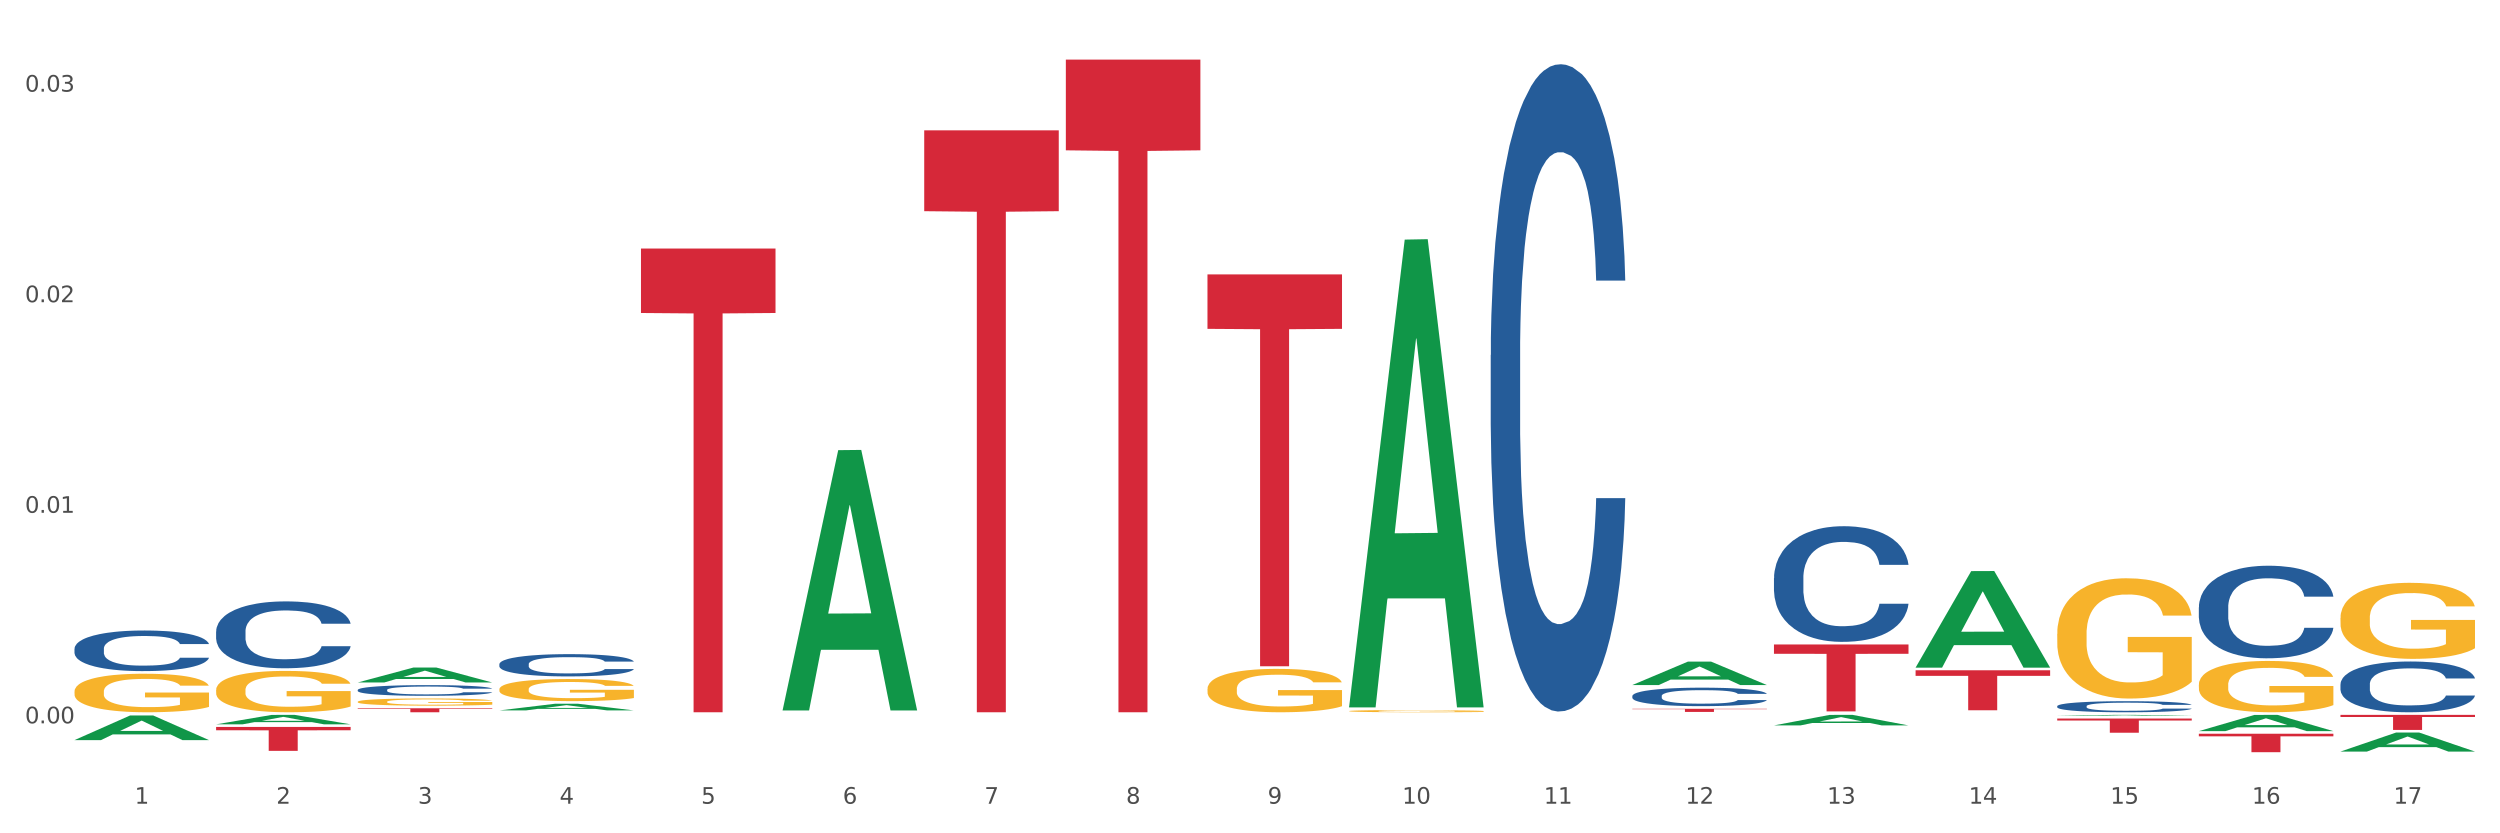 <?xml version="1.0" encoding="utf-8" standalone="no"?>
<!DOCTYPE svg PUBLIC "-//W3C//DTD SVG 1.1//EN"
  "http://www.w3.org/Graphics/SVG/1.1/DTD/svg11.dtd">
<svg xmlns:xlink="http://www.w3.org/1999/xlink" width="1080pt" height="360pt" viewBox="0 0 1080 360" xmlns="http://www.w3.org/2000/svg" version="1.1">
 <rect x="0" y="0" width="1080" height="360" fill="#333333" stroke="none"/>
 <defs>
  <style type="text/css">*{stroke-linejoin: round; stroke-linecap: butt}</style>
 </defs>
 <g id="figure_1">
  <g id="patch_1">
   <path d="M 0 360 
L 1080 360 
L 1080 0 
L 0 0 
z
" style="fill: #ffffff; stroke: #ffffff; stroke-linejoin: miter"/>
  </g>
  <g id="axes_1">
   <g id="matplotlib.axis_1">
    <g id="xtick_1">
     <g id="text_1">
      <!-- 1 -->
      <g style="fill: #4d4d4d" transform="translate(58.182 347.204) scale(0.096 -0.096)">
       <defs>
        <path id="DejaVuSans-31" d="M 794 531 
L 1825 531 
L 1825 4091 
L 703 3866 
L 703 4441 
L 1819 4666 
L 2450 4666 
L 2450 531 
L 3481 531 
L 3481 0 
L 794 0 
L 794 531 
z
" transform="scale(0.016)"/>
       </defs>
       <use xlink:href="#DejaVuSans-31"/>
      </g>
     </g>
    </g>
    <g id="xtick_2">
     <g id="text_2">
      <!-- 2 -->
      <g style="fill: #4d4d4d" transform="translate(119.364 347.204) scale(0.096 -0.096)">
       <defs>
        <path id="DejaVuSans-32" d="M 1228 531 
L 3431 531 
L 3431 0 
L 469 0 
L 469 531 
Q 828 903 1448 1529 
Q 2069 2156 2228 2338 
Q 2531 2678 2651 2914 
Q 2772 3150 2772 3378 
Q 2772 3750 2511 3984 
Q 2250 4219 1831 4219 
Q 1534 4219 1204 4116 
Q 875 4013 500 3803 
L 500 4441 
Q 881 4594 1212 4672 
Q 1544 4750 1819 4750 
Q 2544 4750 2975 4387 
Q 3406 4025 3406 3419 
Q 3406 3131 3298 2873 
Q 3191 2616 2906 2266 
Q 2828 2175 2409 1742 
Q 1991 1309 1228 531 
z
" transform="scale(0.016)"/>
       </defs>
       <use xlink:href="#DejaVuSans-32"/>
      </g>
     </g>
    </g>
    <g id="xtick_3">
     <g id="text_3">
      <!-- 3 -->
      <g style="fill: #4d4d4d" transform="translate(180.545 347.204) scale(0.096 -0.096)">
       <defs>
        <path id="DejaVuSans-33" d="M 2597 2516 
Q 3050 2419 3304 2112 
Q 3559 1806 3559 1356 
Q 3559 666 3084 287 
Q 2609 -91 1734 -91 
Q 1441 -91 1130 -33 
Q 819 25 488 141 
L 488 750 
Q 750 597 1062 519 
Q 1375 441 1716 441 
Q 2309 441 2620 675 
Q 2931 909 2931 1356 
Q 2931 1769 2642 2001 
Q 2353 2234 1838 2234 
L 1294 2234 
L 1294 2753 
L 1863 2753 
Q 2328 2753 2575 2939 
Q 2822 3125 2822 3475 
Q 2822 3834 2567 4026 
Q 2313 4219 1838 4219 
Q 1578 4219 1281 4162 
Q 984 4106 628 3988 
L 628 4550 
Q 988 4650 1302 4700 
Q 1616 4750 1894 4750 
Q 2613 4750 3031 4423 
Q 3450 4097 3450 3541 
Q 3450 3153 3228 2886 
Q 3006 2619 2597 2516 
z
" transform="scale(0.016)"/>
       </defs>
       <use xlink:href="#DejaVuSans-33"/>
      </g>
     </g>
    </g>
    <g id="xtick_4">
     <g id="text_4">
      <!-- 4 -->
      <g style="fill: #4d4d4d" transform="translate(241.726 347.204) scale(0.096 -0.096)">
       <defs>
        <path id="DejaVuSans-34" d="M 2419 4116 
L 825 1625 
L 2419 1625 
L 2419 4116 
z
M 2253 4666 
L 3047 4666 
L 3047 1625 
L 3713 1625 
L 3713 1100 
L 3047 1100 
L 3047 0 
L 2419 0 
L 2419 1100 
L 313 1100 
L 313 1709 
L 2253 4666 
z
" transform="scale(0.016)"/>
       </defs>
       <use xlink:href="#DejaVuSans-34"/>
      </g>
     </g>
    </g>
    <g id="xtick_5">
     <g id="text_5">
      <!-- 5 -->
      <g style="fill: #4d4d4d" transform="translate(302.908 347.204) scale(0.096 -0.096)">
       <defs>
        <path id="DejaVuSans-35" d="M 691 4666 
L 3169 4666 
L 3169 4134 
L 1269 4134 
L 1269 2991 
Q 1406 3038 1543 3061 
Q 1681 3084 1819 3084 
Q 2600 3084 3056 2656 
Q 3513 2228 3513 1497 
Q 3513 744 3044 326 
Q 2575 -91 1722 -91 
Q 1428 -91 1123 -41 
Q 819 9 494 109 
L 494 744 
Q 775 591 1075 516 
Q 1375 441 1709 441 
Q 2250 441 2565 725 
Q 2881 1009 2881 1497 
Q 2881 1984 2565 2268 
Q 2250 2553 1709 2553 
Q 1456 2553 1204 2497 
Q 953 2441 691 2322 
L 691 4666 
z
" transform="scale(0.016)"/>
       </defs>
       <use xlink:href="#DejaVuSans-35"/>
      </g>
     </g>
    </g>
    <g id="xtick_6">
     <g id="text_6">
      <!-- 6 -->
      <g style="fill: #4d4d4d" transform="translate(364.089 347.204) scale(0.096 -0.096)">
       <defs>
        <path id="DejaVuSans-36" d="M 2113 2584 
Q 1688 2584 1439 2293 
Q 1191 2003 1191 1497 
Q 1191 994 1439 701 
Q 1688 409 2113 409 
Q 2538 409 2786 701 
Q 3034 994 3034 1497 
Q 3034 2003 2786 2293 
Q 2538 2584 2113 2584 
z
M 3366 4563 
L 3366 3988 
Q 3128 4100 2886 4159 
Q 2644 4219 2406 4219 
Q 1781 4219 1451 3797 
Q 1122 3375 1075 2522 
Q 1259 2794 1537 2939 
Q 1816 3084 2150 3084 
Q 2853 3084 3261 2657 
Q 3669 2231 3669 1497 
Q 3669 778 3244 343 
Q 2819 -91 2113 -91 
Q 1303 -91 875 529 
Q 447 1150 447 2328 
Q 447 3434 972 4092 
Q 1497 4750 2381 4750 
Q 2619 4750 2861 4703 
Q 3103 4656 3366 4563 
z
" transform="scale(0.016)"/>
       </defs>
       <use xlink:href="#DejaVuSans-36"/>
      </g>
     </g>
    </g>
    <g id="xtick_7">
     <g id="text_7">
      <!-- 7 -->
      <g style="fill: #4d4d4d" transform="translate(425.271 347.204) scale(0.096 -0.096)">
       <defs>
        <path id="DejaVuSans-37" d="M 525 4666 
L 3525 4666 
L 3525 4397 
L 1831 0 
L 1172 0 
L 2766 4134 
L 525 4134 
L 525 4666 
z
" transform="scale(0.016)"/>
       </defs>
       <use xlink:href="#DejaVuSans-37"/>
      </g>
     </g>
    </g>
    <g id="xtick_8">
     <g id="text_8">
      <!-- 8 -->
      <g style="fill: #4d4d4d" transform="translate(486.452 347.204) scale(0.096 -0.096)">
       <defs>
        <path id="DejaVuSans-38" d="M 2034 2216 
Q 1584 2216 1326 1975 
Q 1069 1734 1069 1313 
Q 1069 891 1326 650 
Q 1584 409 2034 409 
Q 2484 409 2743 651 
Q 3003 894 3003 1313 
Q 3003 1734 2745 1975 
Q 2488 2216 2034 2216 
z
M 1403 2484 
Q 997 2584 770 2862 
Q 544 3141 544 3541 
Q 544 4100 942 4425 
Q 1341 4750 2034 4750 
Q 2731 4750 3128 4425 
Q 3525 4100 3525 3541 
Q 3525 3141 3298 2862 
Q 3072 2584 2669 2484 
Q 3125 2378 3379 2068 
Q 3634 1759 3634 1313 
Q 3634 634 3220 271 
Q 2806 -91 2034 -91 
Q 1263 -91 848 271 
Q 434 634 434 1313 
Q 434 1759 690 2068 
Q 947 2378 1403 2484 
z
M 1172 3481 
Q 1172 3119 1398 2916 
Q 1625 2713 2034 2713 
Q 2441 2713 2670 2916 
Q 2900 3119 2900 3481 
Q 2900 3844 2670 4047 
Q 2441 4250 2034 4250 
Q 1625 4250 1398 4047 
Q 1172 3844 1172 3481 
z
" transform="scale(0.016)"/>
       </defs>
       <use xlink:href="#DejaVuSans-38"/>
      </g>
     </g>
    </g>
    <g id="xtick_9">
     <g id="text_9">
      <!-- 9 -->
      <g style="fill: #4d4d4d" transform="translate(547.634 347.204) scale(0.096 -0.096)">
       <defs>
        <path id="DejaVuSans-39" d="M 703 97 
L 703 672 
Q 941 559 1184 500 
Q 1428 441 1663 441 
Q 2288 441 2617 861 
Q 2947 1281 2994 2138 
Q 2813 1869 2534 1725 
Q 2256 1581 1919 1581 
Q 1219 1581 811 2004 
Q 403 2428 403 3163 
Q 403 3881 828 4315 
Q 1253 4750 1959 4750 
Q 2769 4750 3195 4129 
Q 3622 3509 3622 2328 
Q 3622 1225 3098 567 
Q 2575 -91 1691 -91 
Q 1453 -91 1209 -44 
Q 966 3 703 97 
z
M 1959 2075 
Q 2384 2075 2632 2365 
Q 2881 2656 2881 3163 
Q 2881 3666 2632 3958 
Q 2384 4250 1959 4250 
Q 1534 4250 1286 3958 
Q 1038 3666 1038 3163 
Q 1038 2656 1286 2365 
Q 1534 2075 1959 2075 
z
" transform="scale(0.016)"/>
       </defs>
       <use xlink:href="#DejaVuSans-39"/>
      </g>
     </g>
    </g>
    <g id="xtick_10">
     <g id="text_10">
      <!-- 10 -->
      <g style="fill: #4d4d4d" transform="translate(605.761 347.204) scale(0.096 -0.096)">
       <defs>
        <path id="DejaVuSans-30" d="M 2034 4250 
Q 1547 4250 1301 3770 
Q 1056 3291 1056 2328 
Q 1056 1369 1301 889 
Q 1547 409 2034 409 
Q 2525 409 2770 889 
Q 3016 1369 3016 2328 
Q 3016 3291 2770 3770 
Q 2525 4250 2034 4250 
z
M 2034 4750 
Q 2819 4750 3233 4129 
Q 3647 3509 3647 2328 
Q 3647 1150 3233 529 
Q 2819 -91 2034 -91 
Q 1250 -91 836 529 
Q 422 1150 422 2328 
Q 422 3509 836 4129 
Q 1250 4750 2034 4750 
z
" transform="scale(0.016)"/>
       </defs>
       <use xlink:href="#DejaVuSans-31"/>
       <use xlink:href="#DejaVuSans-30" transform="translate(63.623 0)"/>
      </g>
     </g>
    </g>
    <g id="xtick_11">
     <g id="text_11">
      <!-- 11 -->
      <g style="fill: #4d4d4d" transform="translate(666.942 347.204) scale(0.096 -0.096)">
       <use xlink:href="#DejaVuSans-31"/>
       <use xlink:href="#DejaVuSans-31" transform="translate(63.623 0)"/>
      </g>
     </g>
    </g>
    <g id="xtick_12">
     <g id="text_12">
      <!-- 12 -->
      <g style="fill: #4d4d4d" transform="translate(728.124 347.204) scale(0.096 -0.096)">
       <use xlink:href="#DejaVuSans-31"/>
       <use xlink:href="#DejaVuSans-32" transform="translate(63.623 0)"/>
      </g>
     </g>
    </g>
    <g id="xtick_13">
     <g id="text_13">
      <!-- 13 -->
      <g style="fill: #4d4d4d" transform="translate(789.305 347.204) scale(0.096 -0.096)">
       <use xlink:href="#DejaVuSans-31"/>
       <use xlink:href="#DejaVuSans-33" transform="translate(63.623 0)"/>
      </g>
     </g>
    </g>
    <g id="xtick_14">
     <g id="text_14">
      <!-- 14 -->
      <g style="fill: #4d4d4d" transform="translate(850.487 347.204) scale(0.096 -0.096)">
       <use xlink:href="#DejaVuSans-31"/>
       <use xlink:href="#DejaVuSans-34" transform="translate(63.623 0)"/>
      </g>
     </g>
    </g>
    <g id="xtick_15">
     <g id="text_15">
      <!-- 15 -->
      <g style="fill: #4d4d4d" transform="translate(911.668 347.204) scale(0.096 -0.096)">
       <use xlink:href="#DejaVuSans-31"/>
       <use xlink:href="#DejaVuSans-35" transform="translate(63.623 0)"/>
      </g>
     </g>
    </g>
    <g id="xtick_16">
     <g id="text_16">
      <!-- 16 -->
      <g style="fill: #4d4d4d" transform="translate(972.849 347.204) scale(0.096 -0.096)">
       <use xlink:href="#DejaVuSans-31"/>
       <use xlink:href="#DejaVuSans-36" transform="translate(63.623 0)"/>
      </g>
     </g>
    </g>
    <g id="xtick_17">
     <g id="text_17">
      <!-- 17 -->
      <g style="fill: #4d4d4d" transform="translate(1034.031 347.204) scale(0.096 -0.096)">
       <use xlink:href="#DejaVuSans-31"/>
       <use xlink:href="#DejaVuSans-37" transform="translate(63.623 0)"/>
      </g>
     </g>
    </g>
    <g id="xtick_18"/>
    <g id="xtick_19"/>
    <g id="xtick_20"/>
    <g id="xtick_21"/>
    <g id="xtick_22"/>
    <g id="xtick_23"/>
    <g id="xtick_24"/>
    <g id="xtick_25"/>
    <g id="xtick_26"/>
    <g id="xtick_27"/>
    <g id="xtick_28"/>
    <g id="xtick_29"/>
    <g id="xtick_30"/>
    <g id="xtick_31"/>
    <g id="xtick_32"/>
    <g id="xtick_33"/>
   </g>
   <g id="matplotlib.axis_2">
    <g id="ytick_1">
     <g id="text_18">
      <!-- 0.00 -->
      <g style="fill: #4d4d4d" transform="translate(10.8 312.48) scale(0.096 -0.096)">
       <defs>
        <path id="DejaVuSans-2e" d="M 684 794 
L 1344 794 
L 1344 0 
L 684 0 
L 684 794 
z
" transform="scale(0.016)"/>
       </defs>
       <use xlink:href="#DejaVuSans-30"/>
       <use xlink:href="#DejaVuSans-2e" transform="translate(63.623 0)"/>
       <use xlink:href="#DejaVuSans-30" transform="translate(95.41 0)"/>
       <use xlink:href="#DejaVuSans-30" transform="translate(159.033 0)"/>
      </g>
     </g>
    </g>
    <g id="ytick_2">
     <g id="text_19">
      <!-- 0.01 -->
      <g style="fill: #4d4d4d" transform="translate(10.8 221.519) scale(0.096 -0.096)">
       <use xlink:href="#DejaVuSans-30"/>
       <use xlink:href="#DejaVuSans-2e" transform="translate(63.623 0)"/>
       <use xlink:href="#DejaVuSans-30" transform="translate(95.41 0)"/>
       <use xlink:href="#DejaVuSans-31" transform="translate(159.033 0)"/>
      </g>
     </g>
    </g>
    <g id="ytick_3">
     <g id="text_20">
      <!-- 0.02 -->
      <g style="fill: #4d4d4d" transform="translate(10.8 130.557) scale(0.096 -0.096)">
       <use xlink:href="#DejaVuSans-30"/>
       <use xlink:href="#DejaVuSans-2e" transform="translate(63.623 0)"/>
       <use xlink:href="#DejaVuSans-30" transform="translate(95.41 0)"/>
       <use xlink:href="#DejaVuSans-32" transform="translate(159.033 0)"/>
      </g>
     </g>
    </g>
    <g id="ytick_4">
     <g id="text_21">
      <!-- 0.03 -->
      <g style="fill: #4d4d4d" transform="translate(10.8 39.596) scale(0.096 -0.096)">
       <use xlink:href="#DejaVuSans-30"/>
       <use xlink:href="#DejaVuSans-2e" transform="translate(63.623 0)"/>
       <use xlink:href="#DejaVuSans-30" transform="translate(95.41 0)"/>
       <use xlink:href="#DejaVuSans-33" transform="translate(159.033 0)"/>
      </g>
     </g>
    </g>
    <g id="ytick_5"/>
    <g id="ytick_6"/>
    <g id="ytick_7"/>
   </g>
   <g id="PolyCollection_1">
    <path d="M 32.175 319.71 
L 32.235 319.7 
L 56.203 309.08 
L 66.15 309.07 
L 90.297 319.73 
L 78.793 319.73 
L 73.58 317.248 
L 48.833 317.248 
L 48.653 317.288 
L 43.62 319.73 
L 32.175 319.73 
L 32.175 319.71 
L 51.949 315.766 
L 70.464 315.756 
L 61.296 311.342 
L 61.176 311.322 
L 61.056 311.352 
L 51.889 315.756 
L 51.949 315.766 
L 32.175 319.71 
z
" clip-path="url(#p05709f803d)" style="fill: #109648"/>
    <path d="M 949.896 316.984 
L 1008.019 316.984 
L 1008.019 318.091 
L 985.155 318.098 
L 985.155 324.95 
L 972.622 324.95 
L 972.622 318.098 
L 949.896 318.091 
L 949.896 316.991 
L 949.896 316.984 
z
" clip-path="url(#p05709f803d)" style="fill: #d62839"/>
    <path d="M 888.715 310.405 
L 946.837 310.405 
L 946.837 311.257 
L 923.974 311.262 
L 923.974 316.532 
L 911.44 316.532 
L 911.44 311.262 
L 888.715 311.257 
L 888.715 310.411 
L 888.715 310.405 
z
" clip-path="url(#p05709f803d)" style="fill: #d62839"/>
    <path d="M 827.533 289.563 
L 885.656 289.563 
L 885.656 291.964 
L 862.792 291.98 
L 862.792 306.839 
L 850.259 306.839 
L 850.259 291.98 
L 827.533 291.964 
L 827.533 289.58 
L 827.533 289.563 
z
" clip-path="url(#p05709f803d)" style="fill: #d62839"/>
    <path d="M 766.352 278.418 
L 824.474 278.418 
L 824.474 282.436 
L 801.611 282.463 
L 801.611 307.331 
L 789.078 307.331 
L 789.078 282.463 
L 766.352 282.436 
L 766.352 278.445 
L 766.352 278.418 
z
" clip-path="url(#p05709f803d)" style="fill: #d62839"/>
    <path d="M 705.171 306.191 
L 763.293 306.191 
L 763.293 306.379 
L 740.43 306.38 
L 740.43 307.543 
L 727.896 307.543 
L 727.896 306.38 
L 705.171 306.379 
L 705.171 306.192 
L 705.171 306.191 
z
" clip-path="url(#p05709f803d)" style="fill: #d62839"/>
    <path d="M 32.175 298.745 
L 32.244 298.73 
L 32.244 298.183 
L 32.381 297.711 
L 33.067 296.571 
L 34.096 295.628 
L 34.851 295.127 
L 35.606 294.716 
L 36.498 294.306 
L 37.596 293.88 
L 39.586 293.257 
L 40.821 292.937 
L 42.331 292.603 
L 45.076 292.116 
L 47.066 291.843 
L 49.124 291.615 
L 52.487 291.341 
L 54.683 291.219 
L 57.016 291.128 
L 59.829 291.067 
L 61.957 291.052 
L 66.623 291.098 
L 70.603 291.234 
L 72.524 291.341 
L 74.995 291.523 
L 76.299 291.645 
L 78.426 291.888 
L 80.622 292.207 
L 82.131 292.481 
L 84.396 292.998 
L 86.111 293.515 
L 87.69 294.154 
L 88.513 294.595 
L 89.131 295.005 
L 89.68 295.476 
L 90.229 296.221 
L 77.877 296.221 
L 77.397 295.689 
L 76.642 295.188 
L 75.544 294.701 
L 74.583 294.397 
L 72.936 294.017 
L 71.426 293.774 
L 69.848 293.591 
L 67.927 293.439 
L 66.417 293.363 
L 64.29 293.302 
L 60.104 293.317 
L 57.29 293.439 
L 55.369 293.591 
L 54.134 293.728 
L 53.036 293.88 
L 51.801 294.093 
L 50.36 294.412 
L 49.33 294.701 
L 48.301 295.066 
L 47.478 295.431 
L 46.723 295.857 
L 46.105 296.313 
L 45.625 296.784 
L 45.213 297.362 
L 44.87 298.32 
L 44.87 300.403 
L 45.007 300.874 
L 45.35 301.497 
L 45.762 301.969 
L 46.448 302.531 
L 47.066 302.911 
L 48.232 303.459 
L 49.536 303.915 
L 50.566 304.204 
L 51.595 304.447 
L 53.379 304.782 
L 55.369 305.055 
L 57.085 305.222 
L 59.418 305.375 
L 60.996 305.435 
L 62.368 305.466 
L 65.731 305.466 
L 68.133 305.42 
L 70.809 305.314 
L 72.868 305.177 
L 74.583 305.01 
L 76.504 304.736 
L 77.74 304.477 
L 77.74 301.3 
L 62.643 301.285 
L 62.643 299.171 
L 90.297 299.171 
L 90.297 305.375 
L 89.131 305.694 
L 87.827 305.983 
L 86.455 306.241 
L 84.396 306.56 
L 81.926 306.865 
L 79.73 307.077 
L 77.397 307.26 
L 74.652 307.427 
L 71.083 307.579 
L 68.887 307.64 
L 66.143 307.686 
L 62.917 307.701 
L 60.104 307.67 
L 57.359 307.594 
L 54.477 307.458 
L 51.663 307.26 
L 49.536 307.062 
L 47.409 306.819 
L 45.144 306.5 
L 43.36 306.196 
L 41.988 305.922 
L 40.478 305.572 
L 38.831 305.116 
L 37.596 304.706 
L 36.498 304.28 
L 35.332 303.732 
L 34.508 303.261 
L 33.685 302.668 
L 33.204 302.227 
L 32.655 301.543 
L 32.244 300.585 
L 32.175 298.745 
z
" clip-path="url(#p05709f803d)" style="fill: #f7b32b"/>
    <path d="M 521.626 118.537 
L 579.749 118.537 
L 579.749 142.062 
L 556.885 142.221 
L 556.885 287.819 
L 544.352 287.819 
L 544.352 142.221 
L 521.626 142.062 
L 521.626 118.696 
L 521.626 118.537 
z
" clip-path="url(#p05709f803d)" style="fill: #d62839"/>
    <path d="M 460.445 25.759 
L 518.567 25.759 
L 518.567 64.94 
L 495.704 65.205 
L 495.704 307.701 
L 483.17 307.701 
L 483.17 65.205 
L 460.445 64.94 
L 460.445 26.024 
L 460.445 25.759 
z
" clip-path="url(#p05709f803d)" style="fill: #d62839"/>
    <path d="M 1011.078 295.622 
L 1011.146 295.602 
L 1011.146 295.041 
L 1011.352 294.28 
L 1012.108 292.878 
L 1013.07 291.816 
L 1014.719 290.574 
L 1015.612 290.053 
L 1016.78 289.472 
L 1019.185 288.531 
L 1021.933 287.73 
L 1023.856 287.289 
L 1025.299 287.008 
L 1028.528 286.508 
L 1030.383 286.287 
L 1032.307 286.107 
L 1033.956 285.987 
L 1036.704 285.847 
L 1038.902 285.787 
L 1041.444 285.766 
L 1043.574 285.787 
L 1046.391 285.867 
L 1050.513 286.107 
L 1052.093 286.247 
L 1054.223 286.488 
L 1056.421 286.808 
L 1058.208 287.129 
L 1060.269 287.589 
L 1062.398 288.19 
L 1064.46 288.951 
L 1065.902 289.653 
L 1067.07 290.394 
L 1068.101 291.295 
L 1068.856 292.277 
L 1069.2 293.098 
L 1056.627 293.098 
L 1056.284 292.357 
L 1055.597 291.556 
L 1054.91 291.015 
L 1054.154 290.574 
L 1052.986 290.073 
L 1051.956 289.753 
L 1050.238 289.372 
L 1048.658 289.132 
L 1047.353 288.992 
L 1045.772 288.871 
L 1042.406 288.751 
L 1040.001 288.751 
L 1038.49 288.791 
L 1036.635 288.891 
L 1035.055 289.032 
L 1033.2 289.272 
L 1031.757 289.532 
L 1030.314 289.873 
L 1029.49 290.113 
L 1028.253 290.554 
L 1027.429 290.915 
L 1026.33 291.536 
L 1025.711 291.976 
L 1024.612 293.118 
L 1024.131 293.959 
L 1023.925 294.54 
L 1023.788 295.181 
L 1023.788 298.306 
L 1024.2 299.708 
L 1024.543 300.309 
L 1025.093 300.99 
L 1026.124 301.872 
L 1027.635 302.733 
L 1029.215 303.354 
L 1030.52 303.735 
L 1031.757 304.015 
L 1032.994 304.235 
L 1034.505 304.436 
L 1035.742 304.556 
L 1037.597 304.676 
L 1039.795 304.736 
L 1041.513 304.736 
L 1045.017 304.636 
L 1046.597 304.536 
L 1048.108 304.396 
L 1049.757 304.175 
L 1051.063 303.935 
L 1051.818 303.755 
L 1053.055 303.374 
L 1054.017 302.973 
L 1054.841 302.513 
L 1055.391 302.112 
L 1056.009 301.511 
L 1056.49 300.83 
L 1056.627 300.469 
L 1069.2 300.469 
L 1068.925 301.191 
L 1068.444 301.892 
L 1067.482 302.833 
L 1066.727 303.374 
L 1065.559 304.035 
L 1064.322 304.596 
L 1062.605 305.217 
L 1061.024 305.678 
L 1059.376 306.078 
L 1057.589 306.439 
L 1054.36 306.94 
L 1053.192 307.08 
L 1050.719 307.32 
L 1048.795 307.46 
L 1045.979 307.601 
L 1043.093 307.681 
L 1040.07 307.701 
L 1037.391 307.661 
L 1034.437 307.541 
L 1032.582 307.42 
L 1030.52 307.24 
L 1028.116 306.96 
L 1025.849 306.619 
L 1023.719 306.218 
L 1021.727 305.758 
L 1019.872 305.237 
L 1017.467 304.376 
L 1015.681 303.534 
L 1014.375 302.753 
L 1013.482 302.092 
L 1012.589 301.251 
L 1012.108 300.67 
L 1011.352 299.268 
L 1011.078 297.966 
L 1011.078 295.622 
z
" clip-path="url(#p05709f803d)" style="fill: #255c99"/>
    <path d="M 1011.078 308.833 
L 1069.2 308.833 
L 1069.2 309.734 
L 1046.337 309.74 
L 1046.337 315.317 
L 1033.803 315.317 
L 1033.803 309.74 
L 1011.078 309.734 
L 1011.078 308.839 
L 1011.078 308.833 
z
" clip-path="url(#p05709f803d)" style="fill: #d62839"/>
    <path d="M 949.896 262.364 
L 949.965 262.327 
L 949.965 261.304 
L 950.171 259.916 
L 950.927 257.359 
L 951.889 255.422 
L 953.537 253.157 
L 954.431 252.207 
L 955.599 251.148 
L 958.003 249.431 
L 960.751 247.97 
L 962.675 247.166 
L 964.118 246.654 
L 967.347 245.741 
L 969.202 245.339 
L 971.125 245.01 
L 972.774 244.791 
L 975.522 244.536 
L 977.721 244.426 
L 980.263 244.389 
L 982.393 244.426 
L 985.209 244.572 
L 989.331 245.01 
L 990.912 245.266 
L 993.041 245.705 
L 995.24 246.289 
L 997.026 246.874 
L 999.087 247.714 
L 1001.217 248.81 
L 1003.278 250.198 
L 1004.721 251.477 
L 1005.889 252.829 
L 1006.919 254.473 
L 1007.675 256.263 
L 1008.019 257.76 
L 995.446 257.76 
L 995.103 256.409 
L 994.415 254.947 
L 993.728 253.961 
L 992.973 253.157 
L 991.805 252.244 
L 990.774 251.659 
L 989.057 250.965 
L 987.477 250.527 
L 986.171 250.271 
L 984.591 250.052 
L 981.225 249.833 
L 978.82 249.833 
L 977.309 249.906 
L 975.454 250.089 
L 973.873 250.344 
L 972.018 250.783 
L 970.576 251.258 
L 969.133 251.879 
L 968.309 252.317 
L 967.072 253.121 
L 966.247 253.778 
L 965.148 254.911 
L 964.53 255.715 
L 963.431 257.797 
L 962.95 259.331 
L 962.744 260.391 
L 962.606 261.56 
L 962.606 267.259 
L 963.018 269.816 
L 963.362 270.912 
L 963.912 272.154 
L 964.942 273.762 
L 966.454 275.333 
L 968.034 276.465 
L 969.339 277.159 
L 970.576 277.671 
L 971.812 278.073 
L 973.324 278.438 
L 974.56 278.657 
L 976.415 278.876 
L 978.614 278.986 
L 980.331 278.986 
L 983.835 278.803 
L 985.415 278.621 
L 986.927 278.365 
L 988.576 277.963 
L 989.881 277.525 
L 990.637 277.196 
L 991.873 276.502 
L 992.835 275.771 
L 993.66 274.931 
L 994.209 274.2 
L 994.828 273.104 
L 995.309 271.862 
L 995.446 271.205 
L 1008.019 271.205 
L 1007.744 272.52 
L 1007.263 273.798 
L 1006.301 275.515 
L 1005.545 276.502 
L 1004.377 277.707 
L 1003.141 278.73 
L 1001.423 279.863 
L 999.843 280.703 
L 998.194 281.434 
L 996.408 282.091 
L 993.179 283.005 
L 992.011 283.26 
L 989.538 283.699 
L 987.614 283.955 
L 984.797 284.21 
L 981.912 284.356 
L 978.889 284.393 
L 976.209 284.32 
L 973.255 284.101 
L 971.4 283.881 
L 969.339 283.553 
L 966.934 283.041 
L 964.667 282.42 
L 962.538 281.689 
L 960.545 280.849 
L 958.69 279.899 
L 956.286 278.328 
L 954.499 276.794 
L 953.194 275.369 
L 952.301 274.164 
L 951.408 272.629 
L 950.927 271.57 
L 950.171 269.013 
L 949.896 266.638 
L 949.896 262.364 
z
" clip-path="url(#p05709f803d)" style="fill: #255c99"/>
    <path d="M 766.352 249.771 
L 766.421 249.725 
L 766.421 248.447 
L 766.627 246.713 
L 767.383 243.519 
L 768.344 241.101 
L 769.993 238.272 
L 770.886 237.085 
L 772.054 235.762 
L 774.459 233.617 
L 777.207 231.792 
L 779.131 230.788 
L 780.573 230.15 
L 783.802 229.009 
L 785.657 228.507 
L 787.581 228.096 
L 789.23 227.822 
L 791.978 227.503 
L 794.177 227.366 
L 796.719 227.32 
L 798.848 227.366 
L 801.665 227.549 
L 805.787 228.096 
L 807.367 228.416 
L 809.497 228.963 
L 811.696 229.693 
L 813.482 230.423 
L 815.543 231.473 
L 817.673 232.842 
L 819.734 234.576 
L 821.177 236.173 
L 822.345 237.861 
L 823.375 239.914 
L 824.131 242.15 
L 824.474 244.021 
L 811.902 244.021 
L 811.558 242.333 
L 810.871 240.508 
L 810.184 239.276 
L 809.428 238.272 
L 808.261 237.131 
L 807.23 236.401 
L 805.512 235.534 
L 803.932 234.986 
L 802.627 234.667 
L 801.047 234.393 
L 797.68 234.119 
L 795.276 234.119 
L 793.764 234.211 
L 791.909 234.439 
L 790.329 234.758 
L 788.474 235.306 
L 787.031 235.899 
L 785.589 236.675 
L 784.764 237.222 
L 783.528 238.226 
L 782.703 239.047 
L 781.604 240.462 
L 780.986 241.466 
L 779.886 244.067 
L 779.405 245.983 
L 779.199 247.307 
L 779.062 248.767 
L 779.062 255.885 
L 779.474 259.079 
L 779.818 260.448 
L 780.367 262 
L 781.398 264.007 
L 782.909 265.969 
L 784.489 267.384 
L 785.795 268.251 
L 787.031 268.89 
L 788.268 269.392 
L 789.78 269.848 
L 791.016 270.122 
L 792.871 270.396 
L 795.07 270.532 
L 796.787 270.532 
L 800.291 270.304 
L 801.871 270.076 
L 803.383 269.757 
L 805.032 269.255 
L 806.337 268.707 
L 807.093 268.297 
L 808.329 267.43 
L 809.291 266.517 
L 810.116 265.467 
L 810.665 264.555 
L 811.283 263.186 
L 811.764 261.634 
L 811.902 260.813 
L 824.474 260.813 
L 824.2 262.456 
L 823.719 264.053 
L 822.757 266.198 
L 822.001 267.43 
L 820.833 268.935 
L 819.596 270.213 
L 817.879 271.628 
L 816.299 272.677 
L 814.65 273.59 
L 812.864 274.411 
L 809.635 275.552 
L 808.467 275.871 
L 805.993 276.419 
L 804.07 276.738 
L 801.253 277.058 
L 798.367 277.24 
L 795.344 277.286 
L 792.665 277.194 
L 789.711 276.921 
L 787.856 276.647 
L 785.795 276.236 
L 783.39 275.597 
L 781.123 274.822 
L 778.993 273.909 
L 777.001 272.86 
L 775.146 271.673 
L 772.741 269.711 
L 770.955 267.795 
L 769.65 266.015 
L 768.757 264.509 
L 767.863 262.593 
L 767.383 261.269 
L 766.627 258.075 
L 766.352 255.109 
L 766.352 249.771 
z
" clip-path="url(#p05709f803d)" style="fill: #255c99"/>
    <path d="M 705.171 300.661 
L 705.239 300.653 
L 705.239 300.449 
L 705.445 300.172 
L 706.201 299.661 
L 707.163 299.275 
L 708.812 298.823 
L 709.705 298.633 
L 710.873 298.421 
L 713.277 298.079 
L 716.026 297.787 
L 717.949 297.626 
L 719.392 297.524 
L 722.621 297.342 
L 724.476 297.262 
L 726.4 297.196 
L 728.049 297.152 
L 730.797 297.101 
L 732.995 297.079 
L 735.537 297.072 
L 737.667 297.079 
L 740.484 297.109 
L 744.606 297.196 
L 746.186 297.247 
L 748.316 297.335 
L 750.514 297.451 
L 752.301 297.568 
L 754.362 297.736 
L 756.491 297.955 
L 758.552 298.232 
L 759.995 298.487 
L 761.163 298.757 
L 762.194 299.085 
L 762.949 299.443 
L 763.293 299.742 
L 750.72 299.742 
L 750.377 299.472 
L 749.69 299.18 
L 749.003 298.983 
L 748.247 298.823 
L 747.079 298.64 
L 746.049 298.524 
L 744.331 298.385 
L 742.751 298.297 
L 741.446 298.246 
L 739.865 298.203 
L 736.499 298.159 
L 734.094 298.159 
L 732.583 298.173 
L 730.728 298.21 
L 729.148 298.261 
L 727.293 298.349 
L 725.85 298.443 
L 724.407 298.567 
L 723.583 298.655 
L 722.346 298.815 
L 721.522 298.947 
L 720.423 299.173 
L 719.804 299.333 
L 718.705 299.749 
L 718.224 300.055 
L 718.018 300.267 
L 717.881 300.5 
L 717.881 301.638 
L 718.293 302.149 
L 718.636 302.367 
L 719.186 302.615 
L 720.216 302.936 
L 721.728 303.25 
L 723.308 303.476 
L 724.613 303.615 
L 725.85 303.717 
L 727.087 303.797 
L 728.598 303.87 
L 729.835 303.914 
L 731.69 303.957 
L 733.888 303.979 
L 735.606 303.979 
L 739.11 303.943 
L 740.69 303.906 
L 742.201 303.855 
L 743.85 303.775 
L 745.155 303.688 
L 745.911 303.622 
L 747.148 303.483 
L 748.11 303.337 
L 748.934 303.17 
L 749.484 303.024 
L 750.102 302.805 
L 750.583 302.557 
L 750.72 302.426 
L 763.293 302.426 
L 763.018 302.688 
L 762.537 302.944 
L 761.575 303.286 
L 760.82 303.483 
L 759.652 303.724 
L 758.415 303.928 
L 756.697 304.154 
L 755.117 304.322 
L 753.468 304.468 
L 751.682 304.599 
L 748.453 304.782 
L 747.285 304.833 
L 744.812 304.92 
L 742.888 304.971 
L 740.071 305.022 
L 737.186 305.051 
L 734.163 305.059 
L 731.484 305.044 
L 728.529 305 
L 726.674 304.957 
L 724.613 304.891 
L 722.209 304.789 
L 719.942 304.665 
L 717.812 304.519 
L 715.819 304.351 
L 713.965 304.162 
L 711.56 303.848 
L 709.774 303.542 
L 708.468 303.257 
L 707.575 303.017 
L 706.682 302.71 
L 706.201 302.499 
L 705.445 301.988 
L 705.171 301.514 
L 705.171 300.661 
z
" clip-path="url(#p05709f803d)" style="fill: #255c99"/>
    <path d="M 643.989 153.393 
L 644.058 153.138 
L 644.058 145.987 
L 644.264 136.283 
L 645.02 118.407 
L 645.982 104.872 
L 647.63 89.039 
L 648.524 82.399 
L 649.691 74.993 
L 652.096 62.991 
L 654.844 52.776 
L 656.768 47.157 
L 658.211 43.582 
L 661.44 37.198 
L 663.295 34.389 
L 665.218 32.09 
L 666.867 30.558 
L 669.615 28.77 
L 671.814 28.004 
L 674.356 27.749 
L 676.485 28.004 
L 679.302 29.026 
L 683.424 32.09 
L 685.005 33.878 
L 687.134 36.942 
L 689.333 41.028 
L 691.119 45.114 
L 693.18 50.988 
L 695.31 58.649 
L 697.371 68.353 
L 698.814 77.291 
L 699.982 86.74 
L 701.012 98.232 
L 701.768 110.745 
L 702.112 121.216 
L 689.539 121.216 
L 689.195 111.767 
L 688.508 101.552 
L 687.821 94.657 
L 687.066 89.039 
L 685.898 82.654 
L 684.867 78.568 
L 683.15 73.716 
L 681.569 70.652 
L 680.264 68.864 
L 678.684 67.332 
L 675.318 65.8 
L 672.913 65.8 
L 671.401 66.31 
L 669.547 67.587 
L 667.966 69.375 
L 666.111 72.439 
L 664.669 75.759 
L 663.226 80.101 
L 662.401 83.165 
L 661.165 88.783 
L 660.34 93.38 
L 659.241 101.297 
L 658.623 106.915 
L 657.524 121.471 
L 657.043 132.197 
L 656.837 139.603 
L 656.699 147.775 
L 656.699 187.613 
L 657.111 205.489 
L 657.455 213.15 
L 658.004 221.833 
L 659.035 233.07 
L 660.546 244.051 
L 662.127 251.967 
L 663.432 256.819 
L 664.669 260.395 
L 665.905 263.204 
L 667.417 265.757 
L 668.653 267.29 
L 670.508 268.822 
L 672.707 269.588 
L 674.424 269.588 
L 677.928 268.311 
L 679.508 267.034 
L 681.02 265.247 
L 682.669 262.438 
L 683.974 259.373 
L 684.73 257.075 
L 685.966 252.223 
L 686.928 247.115 
L 687.753 241.242 
L 688.302 236.134 
L 688.921 228.473 
L 689.402 219.79 
L 689.539 215.193 
L 702.112 215.193 
L 701.837 224.387 
L 701.356 233.325 
L 700.394 245.328 
L 699.638 252.223 
L 698.47 260.65 
L 697.234 267.8 
L 695.516 275.717 
L 693.936 281.591 
L 692.287 286.698 
L 690.501 291.295 
L 687.272 297.679 
L 686.104 299.467 
L 683.631 302.531 
L 681.707 304.319 
L 678.89 306.107 
L 676.005 307.128 
L 672.982 307.383 
L 670.302 306.873 
L 667.348 305.34 
L 665.493 303.808 
L 663.432 301.51 
L 661.027 297.935 
L 658.76 293.593 
L 656.63 288.486 
L 654.638 282.612 
L 652.783 275.972 
L 650.378 264.991 
L 648.592 254.266 
L 647.287 244.306 
L 646.394 235.879 
L 645.501 225.153 
L 645.02 217.747 
L 644.264 199.871 
L 643.989 183.272 
L 643.989 153.393 
z
" clip-path="url(#p05709f803d)" style="fill: #255c99"/>
    <path d="M 215.719 286.91 
L 215.788 286.901 
L 215.788 286.655 
L 215.994 286.321 
L 216.75 285.707 
L 217.712 285.241 
L 219.36 284.697 
L 220.254 284.468 
L 221.422 284.213 
L 223.826 283.801 
L 226.574 283.449 
L 228.498 283.256 
L 229.941 283.133 
L 233.17 282.914 
L 235.025 282.817 
L 236.948 282.738 
L 238.597 282.685 
L 241.345 282.624 
L 243.544 282.597 
L 246.086 282.589 
L 248.216 282.597 
L 251.032 282.632 
L 255.155 282.738 
L 256.735 282.799 
L 258.864 282.905 
L 261.063 283.045 
L 262.849 283.186 
L 264.91 283.388 
L 267.04 283.651 
L 269.101 283.985 
L 270.544 284.292 
L 271.712 284.617 
L 272.742 285.013 
L 273.498 285.443 
L 273.842 285.803 
L 261.269 285.803 
L 260.926 285.478 
L 260.238 285.127 
L 259.551 284.89 
L 258.796 284.697 
L 257.628 284.477 
L 256.597 284.336 
L 254.88 284.17 
L 253.3 284.064 
L 251.994 284.003 
L 250.414 283.95 
L 247.048 283.897 
L 244.643 283.897 
L 243.132 283.915 
L 241.277 283.959 
L 239.696 284.02 
L 237.841 284.126 
L 236.399 284.24 
L 234.956 284.389 
L 234.132 284.495 
L 232.895 284.688 
L 232.07 284.846 
L 230.971 285.118 
L 230.353 285.311 
L 229.254 285.812 
L 228.773 286.181 
L 228.567 286.436 
L 228.429 286.717 
L 228.429 288.087 
L 228.841 288.702 
L 229.185 288.965 
L 229.735 289.264 
L 230.765 289.65 
L 232.277 290.028 
L 233.857 290.3 
L 235.162 290.467 
L 236.399 290.59 
L 237.635 290.687 
L 239.147 290.775 
L 240.383 290.827 
L 242.238 290.88 
L 244.437 290.906 
L 246.154 290.906 
L 249.658 290.862 
L 251.238 290.818 
L 252.75 290.757 
L 254.399 290.66 
L 255.704 290.555 
L 256.46 290.476 
L 257.696 290.309 
L 258.658 290.133 
L 259.483 289.931 
L 260.032 289.756 
L 260.651 289.492 
L 261.132 289.194 
L 261.269 289.035 
L 273.842 289.035 
L 273.567 289.352 
L 273.086 289.659 
L 272.124 290.072 
L 271.368 290.309 
L 270.2 290.599 
L 268.964 290.845 
L 267.246 291.117 
L 265.666 291.319 
L 264.017 291.495 
L 262.231 291.653 
L 259.002 291.872 
L 257.834 291.934 
L 255.361 292.039 
L 253.437 292.101 
L 250.62 292.162 
L 247.735 292.197 
L 244.712 292.206 
L 242.032 292.189 
L 239.078 292.136 
L 237.223 292.083 
L 235.162 292.004 
L 232.757 291.881 
L 230.49 291.732 
L 228.361 291.556 
L 226.368 291.354 
L 224.513 291.126 
L 222.109 290.748 
L 220.322 290.379 
L 219.017 290.037 
L 218.124 289.747 
L 217.231 289.378 
L 216.75 289.123 
L 215.994 288.508 
L 215.719 287.938 
L 215.719 286.91 
z
" clip-path="url(#p05709f803d)" style="fill: #255c99"/>
    <path d="M 154.538 298.047 
L 154.607 298.043 
L 154.607 297.924 
L 154.813 297.764 
L 155.568 297.468 
L 156.53 297.244 
L 158.179 296.982 
L 159.072 296.872 
L 160.24 296.75 
L 162.645 296.551 
L 165.393 296.382 
L 167.317 296.289 
L 168.759 296.23 
L 171.988 296.124 
L 173.843 296.078 
L 175.767 296.04 
L 177.416 296.014 
L 180.164 295.985 
L 182.362 295.972 
L 184.904 295.968 
L 187.034 295.972 
L 189.851 295.989 
L 193.973 296.04 
L 195.553 296.069 
L 197.683 296.12 
L 199.882 296.188 
L 201.668 296.255 
L 203.729 296.352 
L 205.859 296.479 
L 207.92 296.64 
L 209.362 296.788 
L 210.53 296.944 
L 211.561 297.134 
L 212.317 297.341 
L 212.66 297.514 
L 200.088 297.514 
L 199.744 297.358 
L 199.057 297.189 
L 198.37 297.075 
L 197.614 296.982 
L 196.446 296.876 
L 195.416 296.809 
L 193.698 296.728 
L 192.118 296.678 
L 190.813 296.648 
L 189.233 296.623 
L 185.866 296.597 
L 183.462 296.597 
L 181.95 296.606 
L 180.095 296.627 
L 178.515 296.657 
L 176.66 296.707 
L 175.217 296.762 
L 173.775 296.834 
L 172.95 296.885 
L 171.713 296.978 
L 170.889 297.054 
L 169.79 297.185 
L 169.171 297.278 
L 168.072 297.519 
L 167.591 297.696 
L 167.385 297.819 
L 167.248 297.954 
L 167.248 298.613 
L 167.66 298.909 
L 168.004 299.036 
L 168.553 299.179 
L 169.584 299.365 
L 171.095 299.547 
L 172.675 299.678 
L 173.981 299.758 
L 175.217 299.817 
L 176.454 299.864 
L 177.965 299.906 
L 179.202 299.931 
L 181.057 299.957 
L 183.255 299.969 
L 184.973 299.969 
L 188.477 299.948 
L 190.057 299.927 
L 191.568 299.898 
L 193.217 299.851 
L 194.523 299.8 
L 195.278 299.762 
L 196.515 299.682 
L 197.477 299.598 
L 198.301 299.5 
L 198.851 299.416 
L 199.469 299.289 
L 199.95 299.145 
L 200.088 299.069 
L 212.66 299.069 
L 212.385 299.221 
L 211.904 299.369 
L 210.943 299.568 
L 210.187 299.682 
L 209.019 299.822 
L 207.782 299.94 
L 206.065 300.071 
L 204.485 300.168 
L 202.836 300.253 
L 201.049 300.329 
L 197.82 300.434 
L 196.652 300.464 
L 194.179 300.515 
L 192.256 300.544 
L 189.439 300.574 
L 186.553 300.591 
L 183.53 300.595 
L 180.851 300.586 
L 177.897 300.561 
L 176.042 300.536 
L 173.981 300.498 
L 171.576 300.438 
L 169.309 300.367 
L 167.179 300.282 
L 165.187 300.185 
L 163.332 300.075 
L 160.927 299.893 
L 159.141 299.716 
L 157.836 299.551 
L 156.942 299.412 
L 156.049 299.234 
L 155.568 299.112 
L 154.813 298.816 
L 154.538 298.541 
L 154.538 298.047 
z
" clip-path="url(#p05709f803d)" style="fill: #255c99"/>
    <path d="M 93.356 272.786 
L 93.425 272.759 
L 93.425 272.02 
L 93.631 271.018 
L 94.387 269.17 
L 95.349 267.772 
L 96.998 266.136 
L 97.891 265.45 
L 99.059 264.684 
L 101.463 263.444 
L 104.211 262.389 
L 106.135 261.808 
L 107.578 261.439 
L 110.807 260.779 
L 112.662 260.489 
L 114.585 260.251 
L 116.234 260.093 
L 118.982 259.908 
L 121.181 259.829 
L 123.723 259.802 
L 125.853 259.829 
L 128.67 259.934 
L 132.792 260.251 
L 134.372 260.436 
L 136.502 260.752 
L 138.7 261.175 
L 140.486 261.597 
L 142.547 262.204 
L 144.677 262.996 
L 146.738 263.998 
L 148.181 264.922 
L 149.349 265.898 
L 150.38 267.086 
L 151.135 268.379 
L 151.479 269.461 
L 138.906 269.461 
L 138.563 268.484 
L 137.876 267.429 
L 137.189 266.716 
L 136.433 266.136 
L 135.265 265.476 
L 134.234 265.054 
L 132.517 264.552 
L 130.937 264.236 
L 129.631 264.051 
L 128.051 263.893 
L 124.685 263.734 
L 122.28 263.734 
L 120.769 263.787 
L 118.914 263.919 
L 117.334 264.104 
L 115.479 264.421 
L 114.036 264.764 
L 112.593 265.212 
L 111.769 265.529 
L 110.532 266.109 
L 109.708 266.584 
L 108.608 267.402 
L 107.99 267.983 
L 106.891 269.487 
L 106.41 270.595 
L 106.204 271.361 
L 106.066 272.205 
L 106.066 276.322 
L 106.479 278.169 
L 106.822 278.961 
L 107.372 279.858 
L 108.402 281.019 
L 109.914 282.154 
L 111.494 282.972 
L 112.799 283.473 
L 114.036 283.843 
L 115.273 284.133 
L 116.784 284.397 
L 118.021 284.555 
L 119.876 284.713 
L 122.074 284.793 
L 123.792 284.793 
L 127.295 284.661 
L 128.876 284.529 
L 130.387 284.344 
L 132.036 284.054 
L 133.341 283.737 
L 134.097 283.5 
L 135.334 282.998 
L 136.296 282.47 
L 137.12 281.863 
L 137.67 281.336 
L 138.288 280.544 
L 138.769 279.647 
L 138.906 279.172 
L 151.479 279.172 
L 151.204 280.122 
L 150.723 281.045 
L 149.761 282.286 
L 149.005 282.998 
L 147.838 283.869 
L 146.601 284.608 
L 144.883 285.426 
L 143.303 286.033 
L 141.654 286.561 
L 139.868 287.036 
L 136.639 287.695 
L 135.471 287.88 
L 132.998 288.197 
L 131.074 288.382 
L 128.257 288.566 
L 125.372 288.672 
L 122.349 288.698 
L 119.669 288.645 
L 116.715 288.487 
L 114.86 288.329 
L 112.799 288.091 
L 110.395 287.722 
L 108.127 287.273 
L 105.998 286.745 
L 104.005 286.138 
L 102.15 285.452 
L 99.746 284.318 
L 97.959 283.209 
L 96.654 282.18 
L 95.761 281.309 
L 94.868 280.201 
L 94.387 279.436 
L 93.631 277.589 
L 93.356 275.873 
L 93.356 272.786 
z
" clip-path="url(#p05709f803d)" style="fill: #255c99"/>
    <path d="M 32.175 280.258 
L 32.244 280.242 
L 32.244 279.793 
L 32.45 279.184 
L 33.206 278.063 
L 34.167 277.213 
L 35.816 276.22 
L 36.709 275.803 
L 37.877 275.339 
L 40.282 274.586 
L 43.03 273.945 
L 44.954 273.592 
L 46.396 273.368 
L 49.625 272.967 
L 51.48 272.791 
L 53.404 272.647 
L 55.053 272.551 
L 57.801 272.439 
L 60 272.39 
L 62.542 272.374 
L 64.671 272.39 
L 67.488 272.455 
L 71.61 272.647 
L 73.19 272.759 
L 75.32 272.951 
L 77.519 273.208 
L 79.305 273.464 
L 81.366 273.833 
L 83.496 274.313 
L 85.557 274.922 
L 87 275.483 
L 88.168 276.076 
L 89.198 276.797 
L 89.954 277.582 
L 90.297 278.239 
L 77.725 278.239 
L 77.381 277.646 
L 76.694 277.005 
L 76.007 276.572 
L 75.251 276.22 
L 74.084 275.819 
L 73.053 275.563 
L 71.335 275.259 
L 69.755 275.066 
L 68.45 274.954 
L 66.87 274.858 
L 63.503 274.762 
L 61.099 274.762 
L 59.587 274.794 
L 57.732 274.874 
L 56.152 274.986 
L 54.297 275.178 
L 52.854 275.387 
L 51.412 275.659 
L 50.587 275.851 
L 49.351 276.204 
L 48.526 276.492 
L 47.427 276.989 
L 46.809 277.342 
L 45.709 278.255 
L 45.228 278.928 
L 45.022 279.393 
L 44.885 279.905 
L 44.885 282.405 
L 45.297 283.526 
L 45.641 284.007 
L 46.19 284.552 
L 47.221 285.257 
L 48.732 285.946 
L 50.312 286.443 
L 51.618 286.747 
L 52.854 286.971 
L 54.091 287.148 
L 55.603 287.308 
L 56.839 287.404 
L 58.694 287.5 
L 60.893 287.548 
L 62.61 287.548 
L 66.114 287.468 
L 67.694 287.388 
L 69.206 287.276 
L 70.855 287.1 
L 72.16 286.907 
L 72.916 286.763 
L 74.152 286.459 
L 75.114 286.138 
L 75.939 285.77 
L 76.488 285.449 
L 77.106 284.969 
L 77.587 284.424 
L 77.725 284.135 
L 90.297 284.135 
L 90.023 284.712 
L 89.542 285.273 
L 88.58 286.026 
L 87.824 286.459 
L 86.656 286.987 
L 85.419 287.436 
L 83.702 287.933 
L 82.122 288.301 
L 80.473 288.622 
L 78.687 288.91 
L 75.458 289.311 
L 74.29 289.423 
L 71.816 289.615 
L 69.893 289.727 
L 67.076 289.84 
L 64.19 289.904 
L 61.167 289.92 
L 58.488 289.888 
L 55.534 289.791 
L 53.679 289.695 
L 51.618 289.551 
L 49.213 289.327 
L 46.946 289.054 
L 44.816 288.734 
L 42.824 288.365 
L 40.969 287.949 
L 38.564 287.26 
L 36.778 286.587 
L 35.473 285.962 
L 34.58 285.433 
L 33.686 284.76 
L 33.206 284.296 
L 32.45 283.174 
L 32.175 282.132 
L 32.175 280.258 
z
" clip-path="url(#p05709f803d)" style="fill: #255c99"/>
    <path d="M 93.356 314.047 
L 151.479 314.047 
L 151.479 315.484 
L 128.615 315.494 
L 128.615 324.387 
L 116.082 324.387 
L 116.082 315.494 
L 93.356 315.484 
L 93.356 314.057 
L 93.356 314.047 
z
" clip-path="url(#p05709f803d)" style="fill: #d62839"/>
    <path d="M 154.538 305.985 
L 212.66 305.985 
L 212.66 306.223 
L 189.797 306.225 
L 189.797 307.701 
L 177.263 307.701 
L 177.263 306.225 
L 154.538 306.223 
L 154.538 305.986 
L 154.538 305.985 
z
" clip-path="url(#p05709f803d)" style="fill: #d62839"/>
    <path d="M 888.715 305.064 
L 888.784 305.06 
L 888.784 304.937 
L 888.99 304.771 
L 889.745 304.465 
L 890.707 304.233 
L 892.356 303.962 
L 893.249 303.848 
L 894.417 303.722 
L 896.822 303.516 
L 899.57 303.341 
L 901.493 303.245 
L 902.936 303.184 
L 906.165 303.074 
L 908.02 303.026 
L 909.944 302.987 
L 911.593 302.961 
L 914.341 302.93 
L 916.539 302.917 
L 919.081 302.913 
L 921.211 302.917 
L 924.028 302.934 
L 928.15 302.987 
L 929.73 303.017 
L 931.86 303.07 
L 934.058 303.14 
L 935.845 303.21 
L 937.906 303.31 
L 940.036 303.442 
L 942.097 303.608 
L 943.539 303.761 
L 944.707 303.923 
L 945.738 304.119 
L 946.494 304.334 
L 946.837 304.513 
L 934.265 304.513 
L 933.921 304.351 
L 933.234 304.176 
L 932.547 304.058 
L 931.791 303.962 
L 930.623 303.853 
L 929.593 303.783 
L 927.875 303.7 
L 926.295 303.647 
L 924.99 303.617 
L 923.41 303.59 
L 920.043 303.564 
L 917.639 303.564 
L 916.127 303.573 
L 914.272 303.595 
L 912.692 303.625 
L 910.837 303.678 
L 909.394 303.735 
L 907.952 303.809 
L 907.127 303.861 
L 905.89 303.958 
L 905.066 304.036 
L 903.967 304.172 
L 903.348 304.268 
L 902.249 304.517 
L 901.768 304.701 
L 901.562 304.828 
L 901.425 304.968 
L 901.425 305.65 
L 901.837 305.956 
L 902.181 306.087 
L 902.73 306.236 
L 903.761 306.428 
L 905.272 306.616 
L 906.852 306.752 
L 908.158 306.835 
L 909.394 306.896 
L 910.631 306.944 
L 912.142 306.988 
L 913.379 307.014 
L 915.234 307.041 
L 917.432 307.054 
L 919.15 307.054 
L 922.654 307.032 
L 924.234 307.01 
L 925.745 306.979 
L 927.394 306.931 
L 928.7 306.879 
L 929.455 306.839 
L 930.692 306.756 
L 931.654 306.669 
L 932.478 306.568 
L 933.028 306.481 
L 933.646 306.35 
L 934.127 306.201 
L 934.265 306.122 
L 946.837 306.122 
L 946.562 306.28 
L 946.081 306.433 
L 945.12 306.638 
L 944.364 306.756 
L 943.196 306.901 
L 941.959 307.023 
L 940.242 307.159 
L 938.662 307.259 
L 937.013 307.347 
L 935.226 307.425 
L 931.997 307.535 
L 930.829 307.565 
L 928.356 307.618 
L 926.433 307.648 
L 923.616 307.679 
L 920.73 307.696 
L 917.707 307.701 
L 915.028 307.692 
L 912.074 307.666 
L 910.219 307.64 
L 908.158 307.6 
L 905.753 307.539 
L 903.486 307.465 
L 901.356 307.377 
L 899.364 307.277 
L 897.509 307.163 
L 895.104 306.975 
L 893.318 306.791 
L 892.013 306.621 
L 891.119 306.476 
L 890.226 306.293 
L 889.745 306.166 
L 888.99 305.86 
L 888.715 305.576 
L 888.715 305.064 
z
" clip-path="url(#p05709f803d)" style="fill: #255c99"/>
    <path d="M 276.901 107.373 
L 335.023 107.373 
L 335.023 135.212 
L 312.16 135.4 
L 312.16 307.701 
L 299.626 307.701 
L 299.626 135.4 
L 276.901 135.212 
L 276.901 107.561 
L 276.901 107.373 
z
" clip-path="url(#p05709f803d)" style="fill: #d62839"/>
    <path d="M 399.263 56.294 
L 457.386 56.294 
L 457.386 91.231 
L 434.523 91.467 
L 434.523 307.701 
L 421.989 307.701 
L 421.989 91.467 
L 399.263 91.231 
L 399.263 56.53 
L 399.263 56.294 
z
" clip-path="url(#p05709f803d)" style="fill: #d62839"/>
    <path d="M 154.538 303.171 
L 154.606 303.168 
L 154.606 303.066 
L 154.744 302.977 
L 155.43 302.763 
L 156.459 302.586 
L 157.214 302.492 
L 157.969 302.415 
L 158.861 302.338 
L 159.959 302.258 
L 161.949 302.141 
L 163.184 302.081 
L 164.694 302.018 
L 167.439 301.927 
L 169.429 301.876 
L 171.487 301.833 
L 174.85 301.781 
L 177.046 301.758 
L 179.379 301.741 
L 182.192 301.73 
L 184.32 301.727 
L 188.986 301.736 
L 192.966 301.761 
L 194.887 301.781 
L 197.358 301.816 
L 198.661 301.838 
L 200.789 301.884 
L 202.985 301.944 
L 204.494 301.995 
L 206.759 302.092 
L 208.474 302.189 
L 210.053 302.309 
L 210.876 302.392 
L 211.494 302.469 
L 212.043 302.558 
L 212.592 302.698 
L 200.24 302.698 
L 199.759 302.598 
L 199.005 302.503 
L 197.907 302.412 
L 196.946 302.355 
L 195.299 302.284 
L 193.789 302.238 
L 192.211 302.204 
L 190.29 302.175 
L 188.78 302.161 
L 186.653 302.15 
L 182.467 302.152 
L 179.653 302.175 
L 177.732 302.204 
L 176.497 302.229 
L 175.399 302.258 
L 174.164 302.298 
L 172.723 302.358 
L 171.693 302.412 
L 170.664 302.481 
L 169.84 302.549 
L 169.086 302.629 
L 168.468 302.715 
L 167.988 302.803 
L 167.576 302.912 
L 167.233 303.091 
L 167.233 303.482 
L 167.37 303.571 
L 167.713 303.688 
L 168.125 303.776 
L 168.811 303.882 
L 169.429 303.953 
L 170.595 304.056 
L 171.899 304.142 
L 172.928 304.196 
L 173.958 304.242 
L 175.742 304.304 
L 177.732 304.356 
L 179.447 304.387 
L 181.781 304.416 
L 183.359 304.427 
L 184.731 304.433 
L 188.094 304.433 
L 190.495 304.424 
L 193.172 304.404 
L 195.23 304.379 
L 196.946 304.347 
L 198.867 304.296 
L 200.102 304.247 
L 200.102 303.651 
L 185.006 303.648 
L 185.006 303.251 
L 212.66 303.251 
L 212.66 304.416 
L 211.494 304.476 
L 210.19 304.53 
L 208.817 304.578 
L 206.759 304.638 
L 204.288 304.695 
L 202.092 304.735 
L 199.759 304.77 
L 197.014 304.801 
L 193.446 304.83 
L 191.25 304.841 
L 188.505 304.85 
L 185.28 304.852 
L 182.467 304.847 
L 179.722 304.832 
L 176.84 304.807 
L 174.026 304.77 
L 171.899 304.733 
L 169.772 304.687 
L 167.507 304.627 
L 165.723 304.57 
L 164.351 304.519 
L 162.841 304.453 
L 161.194 304.367 
L 159.959 304.29 
L 158.861 304.21 
L 157.694 304.108 
L 156.871 304.019 
L 156.048 303.908 
L 155.567 303.825 
L 155.018 303.696 
L 154.606 303.517 
L 154.538 303.171 
z
" clip-path="url(#p05709f803d)" style="fill: #f7b32b"/>
    <path d="M 1011.078 324.667 
L 1011.138 324.659 
L 1035.106 316.457 
L 1045.052 316.45 
L 1069.2 324.682 
L 1057.695 324.682 
L 1052.482 322.765 
L 1027.735 322.765 
L 1027.556 322.796 
L 1022.522 324.682 
L 1011.078 324.682 
L 1011.078 324.667 
L 1030.851 321.621 
L 1049.366 321.613 
L 1040.199 318.204 
L 1040.079 318.189 
L 1039.959 318.212 
L 1030.791 321.613 
L 1030.851 321.621 
L 1011.078 324.667 
z
" clip-path="url(#p05709f803d)" style="fill: #109648"/>
    <path d="M 93.356 298.088 
L 93.425 298.072 
L 93.425 297.485 
L 93.562 296.979 
L 94.248 295.755 
L 95.278 294.743 
L 96.033 294.204 
L 96.787 293.764 
L 97.68 293.323 
L 98.778 292.866 
L 100.768 292.197 
L 102.003 291.854 
L 103.512 291.495 
L 106.257 290.973 
L 108.247 290.679 
L 110.306 290.434 
L 113.668 290.141 
L 115.864 290.01 
L 118.197 289.912 
L 121.011 289.847 
L 123.138 289.83 
L 127.804 289.879 
L 131.784 290.026 
L 133.706 290.141 
L 136.176 290.336 
L 137.48 290.467 
L 139.607 290.728 
L 141.803 291.071 
L 143.313 291.365 
L 145.577 291.919 
L 147.293 292.474 
L 148.871 293.16 
L 149.695 293.633 
L 150.312 294.074 
L 150.861 294.58 
L 151.41 295.379 
L 139.058 295.379 
L 138.578 294.808 
L 137.823 294.27 
L 136.725 293.747 
L 135.764 293.421 
L 134.118 293.013 
L 132.608 292.752 
L 131.03 292.556 
L 129.108 292.393 
L 127.599 292.311 
L 125.471 292.246 
L 121.285 292.262 
L 118.472 292.393 
L 116.55 292.556 
L 115.315 292.703 
L 114.217 292.866 
L 112.982 293.094 
L 111.541 293.437 
L 110.512 293.747 
L 109.482 294.139 
L 108.659 294.531 
L 107.904 294.988 
L 107.287 295.477 
L 106.806 295.983 
L 106.394 296.603 
L 106.051 297.631 
L 106.051 299.867 
L 106.189 300.373 
L 106.532 301.042 
L 106.943 301.548 
L 107.63 302.152 
L 108.247 302.56 
L 109.414 303.148 
L 110.718 303.637 
L 111.747 303.947 
L 112.776 304.208 
L 114.56 304.567 
L 116.55 304.861 
L 118.266 305.041 
L 120.599 305.204 
L 122.177 305.269 
L 123.55 305.302 
L 126.912 305.302 
L 129.314 305.253 
L 131.99 305.139 
L 134.049 304.992 
L 135.764 304.812 
L 137.686 304.518 
L 138.921 304.241 
L 138.921 300.83 
L 123.824 300.814 
L 123.824 298.545 
L 151.479 298.545 
L 151.479 305.204 
L 150.312 305.547 
L 149.008 305.857 
L 147.636 306.134 
L 145.577 306.477 
L 143.107 306.803 
L 140.911 307.032 
L 138.578 307.228 
L 135.833 307.407 
L 132.265 307.57 
L 130.069 307.636 
L 127.324 307.684 
L 124.099 307.701 
L 121.285 307.668 
L 118.54 307.587 
L 115.658 307.44 
L 112.845 307.228 
L 110.718 307.015 
L 108.59 306.754 
L 106.326 306.412 
L 104.542 306.085 
L 103.169 305.791 
L 101.66 305.416 
L 100.013 304.926 
L 98.778 304.486 
L 97.68 304.029 
L 96.513 303.441 
L 95.69 302.935 
L 94.866 302.299 
L 94.386 301.826 
L 93.837 301.091 
L 93.425 300.063 
L 93.356 298.088 
z
" clip-path="url(#p05709f803d)" style="fill: #f7b32b"/>
    <path d="M 827.533 288.353 
L 827.593 288.313 
L 851.561 246.719 
L 861.508 246.679 
L 885.656 288.431 
L 874.151 288.431 
L 868.938 278.709 
L 844.191 278.709 
L 844.011 278.865 
L 838.978 288.431 
L 827.533 288.431 
L 827.533 288.353 
L 847.307 272.906 
L 865.822 272.867 
L 856.654 255.579 
L 856.535 255.5 
L 856.415 255.618 
L 847.247 272.867 
L 847.307 272.906 
L 827.533 288.353 
z
" clip-path="url(#p05709f803d)" style="fill: #109648"/>
    <path d="M 215.719 297.751 
L 215.788 297.742 
L 215.788 297.428 
L 215.925 297.158 
L 216.611 296.504 
L 217.641 295.963 
L 218.395 295.675 
L 219.15 295.44 
L 220.042 295.205 
L 221.14 294.96 
L 223.13 294.603 
L 224.366 294.42 
L 225.875 294.228 
L 228.62 293.949 
L 230.61 293.792 
L 232.669 293.661 
L 236.031 293.504 
L 238.227 293.434 
L 240.56 293.382 
L 243.374 293.347 
L 245.501 293.338 
L 250.167 293.365 
L 254.147 293.443 
L 256.069 293.504 
L 258.539 293.609 
L 259.843 293.679 
L 261.97 293.818 
L 264.166 294.001 
L 265.676 294.158 
L 267.94 294.455 
L 269.656 294.751 
L 271.234 295.117 
L 272.057 295.37 
L 272.675 295.606 
L 273.224 295.876 
L 273.773 296.303 
L 261.421 296.303 
L 260.941 295.998 
L 260.186 295.71 
L 259.088 295.431 
L 258.127 295.257 
L 256.48 295.039 
L 254.971 294.899 
L 253.392 294.795 
L 251.471 294.707 
L 249.961 294.664 
L 247.834 294.629 
L 243.648 294.638 
L 240.835 294.707 
L 238.913 294.795 
L 237.678 294.873 
L 236.58 294.96 
L 235.345 295.082 
L 233.904 295.266 
L 232.875 295.431 
L 231.845 295.641 
L 231.022 295.85 
L 230.267 296.094 
L 229.649 296.356 
L 229.169 296.626 
L 228.757 296.957 
L 228.414 297.507 
L 228.414 298.701 
L 228.551 298.972 
L 228.895 299.329 
L 229.306 299.599 
L 229.993 299.922 
L 230.61 300.14 
L 231.777 300.454 
L 233.08 300.715 
L 234.11 300.881 
L 235.139 301.021 
L 236.923 301.213 
L 238.913 301.369 
L 240.629 301.465 
L 242.962 301.553 
L 244.54 301.587 
L 245.913 301.605 
L 249.275 301.605 
L 251.677 301.579 
L 254.353 301.518 
L 256.412 301.439 
L 258.127 301.343 
L 260.049 301.186 
L 261.284 301.038 
L 261.284 299.216 
L 246.187 299.207 
L 246.187 297.995 
L 273.842 297.995 
L 273.842 301.553 
L 272.675 301.736 
L 271.371 301.901 
L 269.999 302.05 
L 267.94 302.233 
L 265.47 302.407 
L 263.274 302.529 
L 260.941 302.634 
L 258.196 302.73 
L 254.628 302.817 
L 252.432 302.852 
L 249.687 302.878 
L 246.462 302.887 
L 243.648 302.869 
L 240.903 302.826 
L 238.021 302.747 
L 235.208 302.634 
L 233.08 302.521 
L 230.953 302.381 
L 228.689 302.198 
L 226.905 302.023 
L 225.532 301.867 
L 224.022 301.666 
L 222.376 301.404 
L 221.14 301.169 
L 220.042 300.925 
L 218.876 300.611 
L 218.052 300.341 
L 217.229 300 
L 216.749 299.748 
L 216.2 299.355 
L 215.788 298.806 
L 215.719 297.751 
z
" clip-path="url(#p05709f803d)" style="fill: #f7b32b"/>
    <path d="M 521.626 297.616 
L 521.695 297.599 
L 521.695 296.982 
L 521.832 296.451 
L 522.518 295.167 
L 523.548 294.106 
L 524.303 293.541 
L 525.057 293.078 
L 525.949 292.616 
L 527.047 292.137 
L 529.037 291.434 
L 530.273 291.075 
L 531.782 290.698 
L 534.527 290.15 
L 536.517 289.842 
L 538.576 289.585 
L 541.938 289.277 
L 544.134 289.14 
L 546.467 289.037 
L 549.281 288.969 
L 551.408 288.952 
L 556.074 289.003 
L 560.054 289.157 
L 561.976 289.277 
L 564.446 289.483 
L 565.75 289.62 
L 567.877 289.893 
L 570.073 290.253 
L 571.583 290.561 
L 573.847 291.143 
L 575.563 291.726 
L 577.141 292.445 
L 577.965 292.941 
L 578.582 293.404 
L 579.131 293.934 
L 579.68 294.773 
L 567.328 294.773 
L 566.848 294.174 
L 566.093 293.609 
L 564.995 293.061 
L 564.034 292.719 
L 562.387 292.291 
L 560.878 292.017 
L 559.299 291.811 
L 557.378 291.64 
L 555.868 291.554 
L 553.741 291.486 
L 549.555 291.503 
L 546.742 291.64 
L 544.82 291.811 
L 543.585 291.965 
L 542.487 292.137 
L 541.252 292.376 
L 539.811 292.736 
L 538.782 293.061 
L 537.752 293.472 
L 536.929 293.883 
L 536.174 294.362 
L 535.556 294.876 
L 535.076 295.407 
L 534.664 296.058 
L 534.321 297.136 
L 534.321 299.482 
L 534.459 300.013 
L 534.802 300.715 
L 535.213 301.246 
L 535.9 301.879 
L 536.517 302.307 
L 537.684 302.924 
L 538.988 303.437 
L 540.017 303.763 
L 541.046 304.037 
L 542.83 304.413 
L 544.82 304.722 
L 546.536 304.91 
L 548.869 305.081 
L 550.447 305.15 
L 551.82 305.184 
L 555.182 305.184 
L 557.584 305.132 
L 560.26 305.013 
L 562.319 304.858 
L 564.034 304.67 
L 565.956 304.362 
L 567.191 304.071 
L 567.191 300.492 
L 552.094 300.475 
L 552.094 298.095 
L 579.749 298.095 
L 579.749 305.081 
L 578.582 305.441 
L 577.278 305.766 
L 575.906 306.057 
L 573.847 306.417 
L 571.377 306.759 
L 569.181 306.999 
L 566.848 307.204 
L 564.103 307.393 
L 560.535 307.564 
L 558.339 307.632 
L 555.594 307.684 
L 552.369 307.701 
L 549.555 307.667 
L 546.81 307.581 
L 543.928 307.427 
L 541.115 307.204 
L 538.988 306.982 
L 536.86 306.708 
L 534.596 306.348 
L 532.812 306.006 
L 531.439 305.697 
L 529.93 305.304 
L 528.283 304.79 
L 527.047 304.328 
L 525.949 303.848 
L 524.783 303.232 
L 523.959 302.701 
L 523.136 302.033 
L 522.656 301.537 
L 522.107 300.766 
L 521.695 299.688 
L 521.626 297.616 
z
" clip-path="url(#p05709f803d)" style="fill: #f7b32b"/>
    <path d="M 582.808 307.181 
L 582.876 307.18 
L 582.876 307.149 
L 583.014 307.121 
L 583.7 307.055 
L 584.729 307.001 
L 585.484 306.971 
L 586.239 306.948 
L 587.131 306.924 
L 588.229 306.899 
L 590.219 306.863 
L 591.454 306.844 
L 592.964 306.825 
L 595.709 306.797 
L 597.699 306.781 
L 599.757 306.768 
L 603.12 306.752 
L 605.316 306.745 
L 607.649 306.74 
L 610.462 306.736 
L 612.589 306.735 
L 617.256 306.738 
L 621.236 306.746 
L 623.157 306.752 
L 625.628 306.762 
L 626.931 306.769 
L 629.059 306.784 
L 631.254 306.802 
L 632.764 306.818 
L 635.029 306.848 
L 636.744 306.878 
L 638.322 306.915 
L 639.146 306.941 
L 639.764 306.964 
L 640.312 306.992 
L 640.861 307.035 
L 628.51 307.035 
L 628.029 307.004 
L 627.274 306.975 
L 626.176 306.947 
L 625.216 306.929 
L 623.569 306.907 
L 622.059 306.893 
L 620.481 306.882 
L 618.56 306.874 
L 617.05 306.869 
L 614.923 306.866 
L 610.737 306.867 
L 607.923 306.874 
L 606.002 306.882 
L 604.767 306.89 
L 603.669 306.899 
L 602.433 306.911 
L 600.992 306.93 
L 599.963 306.947 
L 598.934 306.968 
L 598.11 306.989 
L 597.355 307.014 
L 596.738 307.04 
L 596.258 307.068 
L 595.846 307.101 
L 595.503 307.157 
L 595.503 307.277 
L 595.64 307.305 
L 595.983 307.341 
L 596.395 307.368 
L 597.081 307.401 
L 597.699 307.423 
L 598.865 307.455 
L 600.169 307.481 
L 601.198 307.498 
L 602.228 307.512 
L 604.012 307.531 
L 606.002 307.547 
L 607.717 307.557 
L 610.05 307.566 
L 611.629 307.569 
L 613.001 307.571 
L 616.364 307.571 
L 618.765 307.569 
L 621.442 307.562 
L 623.5 307.554 
L 625.216 307.545 
L 627.137 307.529 
L 628.372 307.514 
L 628.372 307.33 
L 613.276 307.329 
L 613.276 307.206 
L 640.93 307.206 
L 640.93 307.566 
L 639.764 307.584 
L 638.46 307.601 
L 637.087 307.616 
L 635.029 307.635 
L 632.558 307.652 
L 630.362 307.665 
L 628.029 307.675 
L 625.284 307.685 
L 621.716 307.694 
L 619.52 307.697 
L 616.775 307.7 
L 613.55 307.701 
L 610.737 307.699 
L 607.992 307.695 
L 605.11 307.687 
L 602.296 307.675 
L 600.169 307.664 
L 598.042 307.65 
L 595.777 307.631 
L 593.993 307.614 
L 592.621 307.598 
L 591.111 307.577 
L 589.464 307.551 
L 588.229 307.527 
L 587.131 307.502 
L 585.964 307.471 
L 585.141 307.443 
L 584.317 307.409 
L 583.837 307.383 
L 583.288 307.344 
L 582.876 307.288 
L 582.808 307.181 
z
" clip-path="url(#p05709f803d)" style="fill: #f7b32b"/>
    <path d="M 888.715 273.825 
L 888.783 273.778 
L 888.783 272.069 
L 888.921 270.598 
L 889.607 267.038 
L 890.636 264.096 
L 891.391 262.53 
L 892.146 261.248 
L 893.038 259.967 
L 894.136 258.638 
L 896.126 256.692 
L 897.361 255.695 
L 898.871 254.651 
L 901.616 253.132 
L 903.606 252.278 
L 905.664 251.566 
L 909.027 250.712 
L 911.223 250.332 
L 913.556 250.047 
L 916.369 249.857 
L 918.497 249.81 
L 923.163 249.952 
L 927.143 250.379 
L 929.064 250.712 
L 931.535 251.281 
L 932.838 251.661 
L 934.966 252.42 
L 937.162 253.417 
L 938.671 254.271 
L 940.936 255.885 
L 942.651 257.499 
L 944.23 259.492 
L 945.053 260.868 
L 945.671 262.15 
L 946.22 263.621 
L 946.769 265.947 
L 934.417 265.947 
L 933.936 264.286 
L 933.182 262.719 
L 932.084 261.201 
L 931.123 260.251 
L 929.476 259.065 
L 927.966 258.306 
L 926.388 257.736 
L 924.467 257.261 
L 922.957 257.024 
L 920.83 256.834 
L 916.644 256.882 
L 913.83 257.261 
L 911.909 257.736 
L 910.674 258.163 
L 909.576 258.638 
L 908.341 259.302 
L 906.899 260.299 
L 905.87 261.201 
L 904.841 262.34 
L 904.017 263.479 
L 903.263 264.808 
L 902.645 266.232 
L 902.165 267.703 
L 901.753 269.506 
L 901.41 272.497 
L 901.41 278.999 
L 901.547 280.47 
L 901.89 282.416 
L 902.302 283.887 
L 902.988 285.643 
L 903.606 286.83 
L 904.772 288.538 
L 906.076 289.962 
L 907.105 290.864 
L 908.135 291.623 
L 909.919 292.668 
L 911.909 293.522 
L 913.624 294.044 
L 915.958 294.519 
L 917.536 294.708 
L 918.908 294.803 
L 922.271 294.803 
L 924.672 294.661 
L 927.349 294.329 
L 929.407 293.902 
L 931.123 293.38 
L 933.044 292.525 
L 934.279 291.718 
L 934.279 281.799 
L 919.183 281.752 
L 919.183 275.154 
L 946.837 275.154 
L 946.837 294.519 
L 945.671 295.515 
L 944.367 296.417 
L 942.994 297.224 
L 940.936 298.221 
L 938.465 299.17 
L 936.269 299.834 
L 933.936 300.404 
L 931.191 300.926 
L 927.623 301.401 
L 925.427 301.59 
L 922.682 301.733 
L 919.457 301.78 
L 916.644 301.685 
L 913.899 301.448 
L 911.017 301.021 
L 908.203 300.404 
L 906.076 299.787 
L 903.949 299.027 
L 901.684 298.031 
L 899.9 297.082 
L 898.528 296.227 
L 897.018 295.136 
L 895.371 293.712 
L 894.136 292.43 
L 893.038 291.101 
L 891.871 289.393 
L 891.048 287.921 
L 890.224 286.07 
L 889.744 284.694 
L 889.195 282.558 
L 888.783 279.568 
L 888.715 273.825 
z
" clip-path="url(#p05709f803d)" style="fill: #f7b32b"/>
    <path d="M 949.896 315.838 
L 949.956 315.831 
L 973.924 308.84 
L 983.871 308.833 
L 1008.019 315.851 
L 996.514 315.851 
L 991.301 314.217 
L 966.554 314.217 
L 966.374 314.243 
L 961.341 315.851 
L 949.896 315.851 
L 949.896 315.838 
L 969.67 313.242 
L 988.185 313.235 
L 979.017 310.329 
L 978.897 310.316 
L 978.778 310.336 
L 969.61 313.235 
L 969.67 313.242 
L 949.896 315.838 
z
" clip-path="url(#p05709f803d)" style="fill: #109648"/>
    <path d="M 949.896 295.773 
L 949.965 295.752 
L 949.965 295.023 
L 950.102 294.395 
L 950.788 292.877 
L 951.818 291.621 
L 952.572 290.953 
L 953.327 290.406 
L 954.219 289.859 
L 955.317 289.292 
L 957.307 288.462 
L 958.543 288.036 
L 960.052 287.591 
L 962.797 286.943 
L 964.787 286.578 
L 966.846 286.275 
L 970.208 285.91 
L 972.404 285.748 
L 974.737 285.626 
L 977.551 285.545 
L 979.678 285.525 
L 984.344 285.586 
L 988.324 285.768 
L 990.246 285.91 
L 992.716 286.153 
L 994.02 286.315 
L 996.147 286.639 
L 998.343 287.064 
L 999.853 287.429 
L 1002.117 288.117 
L 1003.833 288.806 
L 1005.411 289.657 
L 1006.234 290.244 
L 1006.852 290.791 
L 1007.401 291.418 
L 1007.95 292.411 
L 995.598 292.411 
L 995.118 291.702 
L 994.363 291.034 
L 993.265 290.386 
L 992.304 289.981 
L 990.657 289.474 
L 989.148 289.15 
L 987.569 288.907 
L 985.648 288.705 
L 984.138 288.603 
L 982.011 288.522 
L 977.825 288.543 
L 975.012 288.705 
L 973.09 288.907 
L 971.855 289.09 
L 970.757 289.292 
L 969.522 289.576 
L 968.081 290.001 
L 967.052 290.386 
L 966.022 290.872 
L 965.199 291.358 
L 964.444 291.925 
L 963.826 292.532 
L 963.346 293.16 
L 962.934 293.93 
L 962.591 295.206 
L 962.591 297.98 
L 962.728 298.608 
L 963.072 299.438 
L 963.483 300.066 
L 964.169 300.815 
L 964.787 301.322 
L 965.954 302.051 
L 967.257 302.658 
L 968.287 303.043 
L 969.316 303.367 
L 971.1 303.812 
L 973.09 304.177 
L 974.806 304.4 
L 977.139 304.602 
L 978.717 304.683 
L 980.09 304.724 
L 983.452 304.724 
L 985.854 304.663 
L 988.53 304.521 
L 990.589 304.339 
L 992.304 304.116 
L 994.226 303.752 
L 995.461 303.407 
L 995.461 299.175 
L 980.364 299.155 
L 980.364 296.34 
L 1008.019 296.34 
L 1008.019 304.602 
L 1006.852 305.028 
L 1005.548 305.412 
L 1004.176 305.757 
L 1002.117 306.182 
L 999.647 306.587 
L 997.451 306.87 
L 995.118 307.114 
L 992.373 307.336 
L 988.805 307.539 
L 986.609 307.62 
L 983.864 307.681 
L 980.639 307.701 
L 977.825 307.66 
L 975.08 307.559 
L 972.198 307.377 
L 969.385 307.114 
L 967.257 306.85 
L 965.13 306.526 
L 962.866 306.101 
L 961.082 305.696 
L 959.709 305.331 
L 958.199 304.866 
L 956.553 304.258 
L 955.317 303.711 
L 954.219 303.144 
L 953.053 302.415 
L 952.229 301.787 
L 951.406 300.998 
L 950.926 300.41 
L 950.377 299.499 
L 949.965 298.223 
L 949.896 295.773 
z
" clip-path="url(#p05709f803d)" style="fill: #f7b32b"/>
    <path d="M 766.352 313.373 
L 766.412 313.369 
L 790.38 308.837 
L 800.327 308.833 
L 824.474 313.382 
L 812.97 313.382 
L 807.757 312.322 
L 783.01 312.322 
L 782.83 312.339 
L 777.797 313.382 
L 766.352 313.382 
L 766.352 313.373 
L 786.126 311.69 
L 804.641 311.686 
L 795.473 309.803 
L 795.353 309.794 
L 795.233 309.807 
L 786.066 311.686 
L 786.126 311.69 
L 766.352 313.373 
z
" clip-path="url(#p05709f803d)" style="fill: #109648"/>
    <path d="M 705.171 295.921 
L 705.23 295.911 
L 729.198 285.808 
L 739.145 285.798 
L 763.293 295.94 
L 751.788 295.94 
L 746.575 293.578 
L 721.828 293.578 
L 721.649 293.616 
L 716.615 295.94 
L 705.171 295.94 
L 705.171 295.921 
L 724.944 292.169 
L 743.459 292.159 
L 734.292 287.96 
L 734.172 287.941 
L 734.052 287.97 
L 724.884 292.159 
L 724.944 292.169 
L 705.171 295.921 
z
" clip-path="url(#p05709f803d)" style="fill: #109648"/>
    <path d="M 582.808 305.223 
L 582.868 305.033 
L 606.836 103.511 
L 616.782 103.321 
L 640.93 305.603 
L 629.425 305.603 
L 624.212 258.499 
L 599.465 258.499 
L 599.286 259.259 
L 594.252 305.603 
L 582.808 305.603 
L 582.808 305.223 
L 602.581 230.388 
L 621.097 230.198 
L 611.929 146.437 
L 611.809 146.057 
L 611.689 146.627 
L 602.521 230.198 
L 602.581 230.388 
L 582.808 305.223 
z
" clip-path="url(#p05709f803d)" style="fill: #109648"/>
    <path d="M 338.082 306.704 
L 338.142 306.598 
L 362.11 194.468 
L 372.057 194.362 
L 396.204 306.915 
L 384.7 306.915 
L 379.487 280.706 
L 354.74 280.706 
L 354.56 281.128 
L 349.527 306.915 
L 338.082 306.915 
L 338.082 306.704 
L 357.856 265.064 
L 376.371 264.959 
L 367.203 218.352 
L 367.083 218.141 
L 366.963 218.458 
L 357.796 264.959 
L 357.856 265.064 
L 338.082 306.704 
z
" clip-path="url(#p05709f803d)" style="fill: #109648"/>
    <path d="M 215.719 306.899 
L 215.779 306.896 
L 239.747 304.022 
L 249.694 304.019 
L 273.842 306.905 
L 262.337 306.905 
L 257.124 306.233 
L 232.377 306.233 
L 232.197 306.243 
L 227.164 306.905 
L 215.719 306.905 
L 215.719 306.899 
L 235.493 305.832 
L 254.008 305.829 
L 244.84 304.634 
L 244.72 304.629 
L 244.601 304.637 
L 235.433 305.829 
L 235.493 305.832 
L 215.719 306.899 
z
" clip-path="url(#p05709f803d)" style="fill: #109648"/>
    <path d="M 154.538 294.823 
L 154.598 294.817 
L 178.566 288.383 
L 188.512 288.377 
L 212.66 294.836 
L 201.156 294.836 
L 195.943 293.332 
L 171.196 293.332 
L 171.016 293.356 
L 165.983 294.836 
L 154.538 294.836 
L 154.538 294.823 
L 174.311 292.434 
L 192.827 292.428 
L 183.659 289.753 
L 183.539 289.741 
L 183.419 289.76 
L 174.251 292.428 
L 174.311 292.434 
L 154.538 294.823 
z
" clip-path="url(#p05709f803d)" style="fill: #109648"/>
    <path d="M 93.356 312.907 
L 93.416 312.903 
L 117.384 308.837 
L 127.331 308.833 
L 151.479 312.915 
L 139.974 312.915 
L 134.761 311.964 
L 110.014 311.964 
L 109.834 311.98 
L 104.801 312.915 
L 93.356 312.915 
L 93.356 312.907 
L 113.13 311.397 
L 131.645 311.393 
L 122.478 309.703 
L 122.358 309.695 
L 122.238 309.707 
L 113.07 311.393 
L 113.13 311.397 
L 93.356 312.907 
z
" clip-path="url(#p05709f803d)" style="fill: #109648"/>
    <path d="M 1011.078 266.957 
L 1011.146 266.927 
L 1011.146 265.847 
L 1011.284 264.917 
L 1011.97 262.666 
L 1012.999 260.805 
L 1013.754 259.815 
L 1014.509 259.004 
L 1015.401 258.194 
L 1016.499 257.354 
L 1018.489 256.123 
L 1019.724 255.493 
L 1021.234 254.833 
L 1023.978 253.872 
L 1025.969 253.332 
L 1028.027 252.882 
L 1031.39 252.342 
L 1033.585 252.102 
L 1035.919 251.922 
L 1038.732 251.802 
L 1040.859 251.771 
L 1045.526 251.862 
L 1049.506 252.132 
L 1051.427 252.342 
L 1053.897 252.702 
L 1055.201 252.942 
L 1057.328 253.422 
L 1059.524 254.052 
L 1061.034 254.593 
L 1063.299 255.613 
L 1065.014 256.633 
L 1066.592 257.894 
L 1067.416 258.764 
L 1068.033 259.575 
L 1068.582 260.505 
L 1069.131 261.975 
L 1056.78 261.975 
L 1056.299 260.925 
L 1055.544 259.935 
L 1054.446 258.974 
L 1053.486 258.374 
L 1051.839 257.624 
L 1050.329 257.144 
L 1048.751 256.783 
L 1046.829 256.483 
L 1045.32 256.333 
L 1043.192 256.213 
L 1039.007 256.243 
L 1036.193 256.483 
L 1034.272 256.783 
L 1033.037 257.054 
L 1031.939 257.354 
L 1030.703 257.774 
L 1029.262 258.404 
L 1028.233 258.974 
L 1027.204 259.695 
L 1026.38 260.415 
L 1025.625 261.255 
L 1025.008 262.156 
L 1024.527 263.086 
L 1024.116 264.226 
L 1023.773 266.117 
L 1023.773 270.229 
L 1023.91 271.159 
L 1024.253 272.389 
L 1024.665 273.32 
L 1025.351 274.43 
L 1025.969 275.181 
L 1027.135 276.261 
L 1028.439 277.161 
L 1029.468 277.732 
L 1030.498 278.212 
L 1032.282 278.872 
L 1034.272 279.412 
L 1035.987 279.742 
L 1038.32 280.042 
L 1039.899 280.162 
L 1041.271 280.222 
L 1044.634 280.222 
L 1047.035 280.132 
L 1049.712 279.922 
L 1051.77 279.652 
L 1053.486 279.322 
L 1055.407 278.782 
L 1056.642 278.272 
L 1056.642 271.999 
L 1041.546 271.969 
L 1041.546 267.798 
L 1069.2 267.798 
L 1069.2 280.042 
L 1068.033 280.673 
L 1066.73 281.243 
L 1065.357 281.753 
L 1063.299 282.383 
L 1060.828 282.984 
L 1058.632 283.404 
L 1056.299 283.764 
L 1053.554 284.094 
L 1049.986 284.394 
L 1047.79 284.514 
L 1045.045 284.604 
L 1041.82 284.634 
L 1039.007 284.574 
L 1036.262 284.424 
L 1033.38 284.154 
L 1030.566 283.764 
L 1028.439 283.374 
L 1026.312 282.894 
L 1024.047 282.263 
L 1022.263 281.663 
L 1020.891 281.123 
L 1019.381 280.433 
L 1017.734 279.532 
L 1016.499 278.722 
L 1015.401 277.882 
L 1014.234 276.801 
L 1013.411 275.871 
L 1012.587 274.7 
L 1012.107 273.83 
L 1011.558 272.479 
L 1011.146 270.589 
L 1011.078 266.957 
z
" clip-path="url(#p05709f803d)" style="fill: #f7b32b"/>
    <path d="M 888.715 309.272 
L 888.775 309.272 
L 912.743 308.834 
L 922.689 308.833 
L 946.837 309.273 
L 935.333 309.273 
L 930.12 309.171 
L 905.373 309.171 
L 905.193 309.172 
L 900.16 309.273 
L 888.715 309.273 
L 888.715 309.272 
L 908.488 309.109 
L 927.004 309.109 
L 917.836 308.927 
L 917.716 308.926 
L 917.596 308.927 
L 908.428 309.109 
L 908.488 309.109 
L 888.715 309.272 
z
" clip-path="url(#p05709f803d)" style="fill: #109648"/>
   </g>
  </g>
 </g>
 <defs>
  <clipPath id="p05709f803d">
   <rect x="32.175" y="10.8" width="1037.025" height="329.109"/>
  </clipPath>
 </defs>
</svg>
